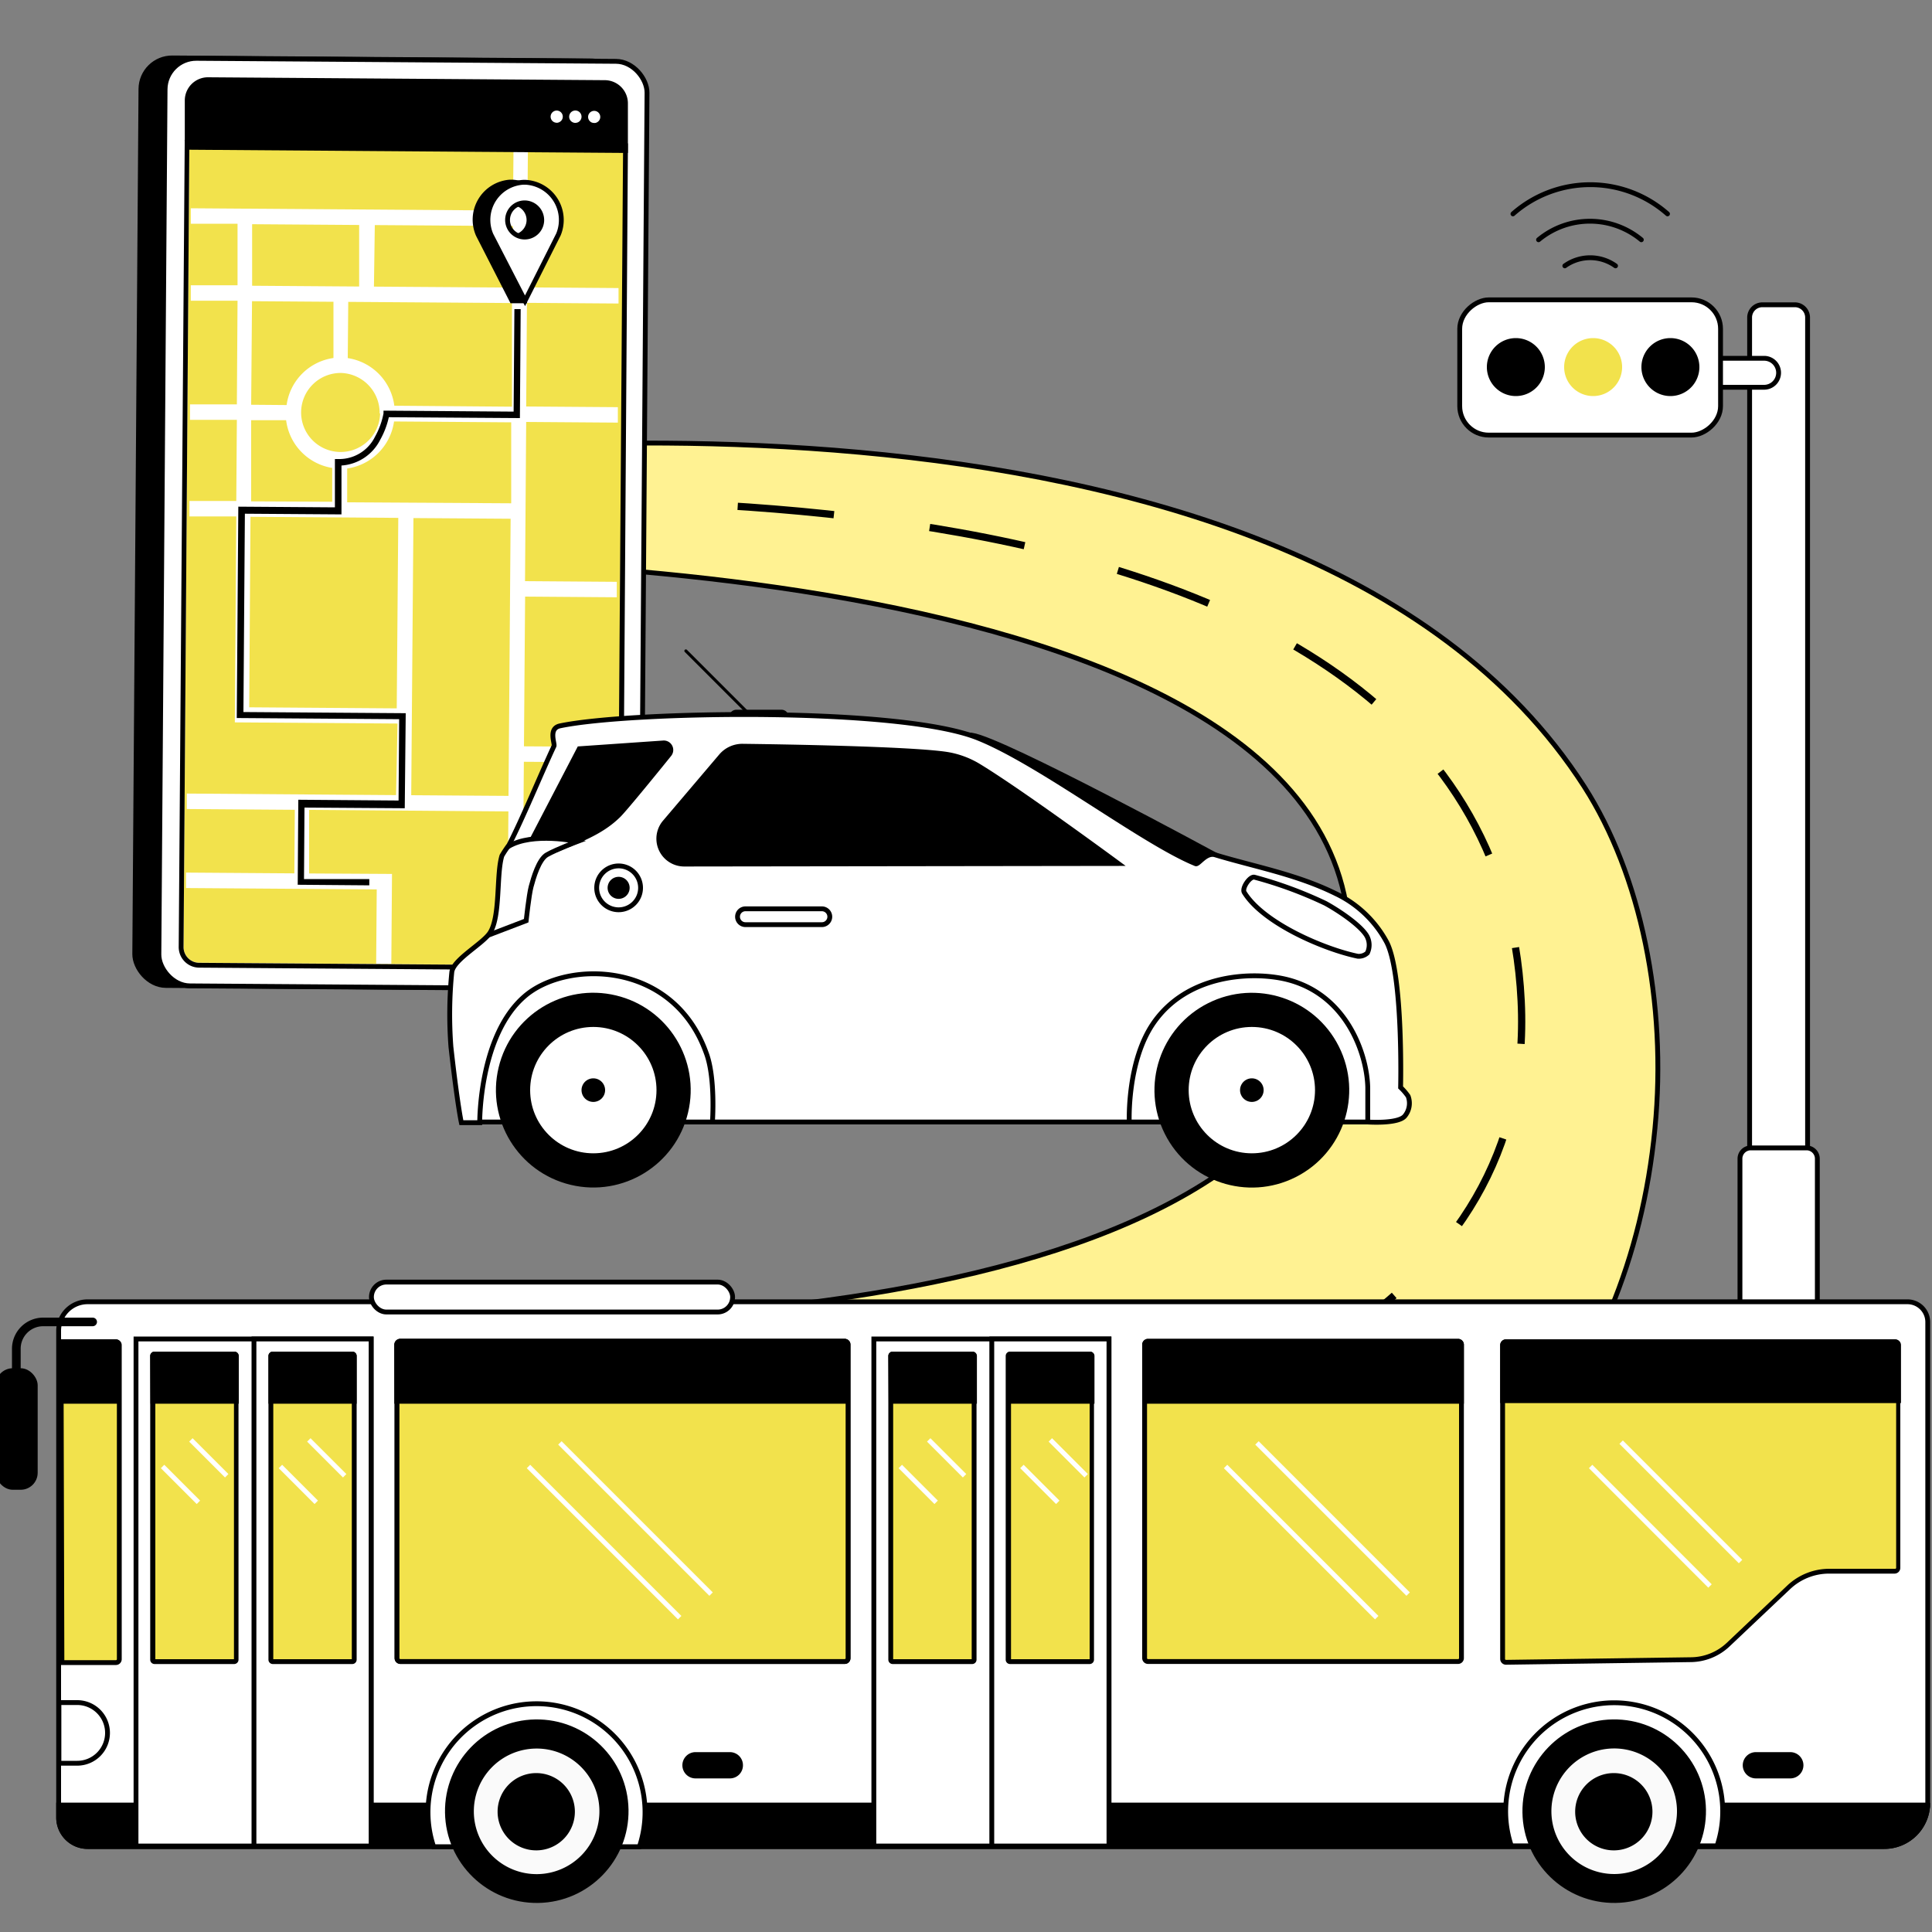<svg xmlns="http://www.w3.org/2000/svg" xmlns:xlink="http://www.w3.org/1999/xlink" width="200" height="200" viewBox="0 0 200 200">
  <rect x="0" y="0" width="200" height="200" fill="#808080" stroke="none"/>
  <defs>
    <clipPath id="clip-path">
      <path d="M73.75,116.15H116.9s-.26-6.25,2.51-10.25c3.42-4.94,9.82-5.32,13.34-4.61,6.56,1.34,8.76,7.74,8.84,11.28,0,.9,0,3.58,0,3.58s3.13.22,3.83-.61a2.08,2.08,0,0,0,.35-2.06,6,6,0,0,0-.78-.91s.28-11.59-1.42-15a11.7,11.7,0,0,0-5.33-5.08c-4.05-2-8.48-2.79-12.45-4-.94-.28-1.69,1-2,.93-5.41-2.19-16.07-10.41-22.51-13-8-3.27-36-2.81-43.3-1.28-1.26.26-.52,1.84-.63,2.09-1.28,2.72-3.24,7.49-4.66,10.25a12.32,12.32,0,0,0-.73,1.1c-.6,1.93-.13,6.3-1.25,8-.76,1.14-3.8,2.77-3.94,4.06a44.51,44.51,0,0,0-.09,7.73c.67,6,1.08,7.85,1.08,7.85h1.9s-.08-9,4.63-13.07c4.3-3.76,15.33-3.78,18.8,5.8C74.09,111.54,73.75,116.15,73.75,116.15Z" style="fill: #fff;stroke: #000;stroke-miterlimit: 10;stroke-width: 0.5px"/>
    </clipPath>
  </defs>
  <g id="elements">
    <g>
      <g>
        <path d="M164,81.43C133.67,34.2,36.63,47.63,36.63,47.63L36.75,58s109.14-2.55,102.67,43.67c-5.2,37.22-82.76,36.29-112.78,34.52V188c76.75,1.07,139.41-16.8,144.68-71.19C172.58,103.79,169.85,90.56,164,81.43Z" style="fill: #fff292;stroke: #000;stroke-miterlimit: 10;stroke-width: 0.5px"/>
        <path d="M36.39,52.22c2.27,1.07,118-11.67,121.08,51.38S27.81,156.89,27.81,156.89" style="fill: none;stroke: #000;stroke-miterlimit: 10;stroke-width: 0.75px;stroke-dasharray: 10"/>
      </g>
      <g>
        <rect x="14.26" y="6.16" width="49.89" height="96.02" rx="3.23" transform="translate(78.03 108.61) rotate(-179.59)" style="stroke: #000;stroke-miterlimit: 10;stroke-width: 0.5px"/>
        <rect x="16.77" y="6.18" width="49.89" height="96.02" rx="3.23" transform="translate(83.04 108.69) rotate(-179.59)" style="fill: #fff;stroke: #000;stroke-miterlimit: 10;stroke-width: 0.5px"/>
        <path d="M19.63,10.39,19,98a1.63,1.63,0,0,0,1.6,1.66l41.71.3a1.65,1.65,0,0,0,1.63-1.64l.63-87.57v0a.19.19,0,0,0,0-.08,1.87,1.87,0,0,0-1.72-1.79h-.11l-41.24-.3h-.11a1.87,1.87,0,0,0-1.74,1.76.28.28,0,0,0,0,.09Zm0,4.63,0-2.64,3.25,0v.06l4.87,0v-.06l29.73.22a.58.58,0,0,0,.26.06.51.51,0,0,0,.25-.06H59.4a.58.58,0,0,0,.26.06.7.7,0,0,0,.25-.05h1.41a1.1,1.1,0,0,0,.26.06.54.54,0,0,0,.25-.06l2.69,0v2.65Z" style="fill: #f2e24c"/>
        <g>
          <path d="M53.1,21.8l-33.35-.24v1.6l4.84,0,0,6.37-4.84,0v1.6l4.84,0-.07,10.73-4.85,0v1.6l4.85,0-.06,8.4-4.85,0v1.6l4.85,0-.15,21.32,16.84.12L41,82.31l-21.66-.16v1.6l11.18.08-.05,6.58-11.21-.08v1.6L39,92.07l-.06,7.69h1.57l.07-9.29L32,90.42l0-6.58L52.63,84,52.5,99.86h1.57l.16-21,9.51.06v-1.6l-9.5-.06.12-15.5,9.49.07,0-1.6-9.5-.07.12-16.48,9.49.07,0-1.6-9.49-.07.08-10.73,9.48.07,0-1.6-9.49-.07.11-14.51H53.16ZM53,42.1,40.82,42A5.72,5.72,0,0,0,36,37.07l.05-5.82L53,31.37Zm-13.65.7a4.09,4.09,0,1,1-4-4.19A4.13,4.13,0,0,1,39.3,42.8Zm13.57,9.3L35.94,52l0-3.5a5.72,5.72,0,0,0,4.85-4.87l12.13.09ZM42.57,82.32l.23-28.69,10.06.07-.22,28.69ZM25.93,53.5l15.3.11-.16,19.72L25.8,73.22Zm.07-10,3.62,0a5.72,5.72,0,0,0,4.77,4.94l0,3.5L26,51.9Zm.09-12.32,8.43.06,0,5.82a5.7,5.7,0,0,0-4.85,4.87L26,41.9Zm11.09-1.52L26.1,29.58l0-6.37,11.08.08ZM38.8,23.3l14.29.1L53,29.77l-14.29-.1Z" style="fill: #fff"/>
          <path d="M30.82,91.59l7.41.06V91l-6.76,0,.05-7.4,10.38.07L42,73.83l-16.8-.12.15-20.53,10,.07,0-5.06a4.84,4.84,0,0,0,4-2.65,8.49,8.49,0,0,0,.9-2.35l13.57.09L53.9,32h-.65l-.08,10.61-13.47-.1,0,.29a8,8,0,0,1-.88,2.41A4.13,4.13,0,0,1,35,47.52h-.33l0,5-10-.07-.16,21.88,16.81.12-.06,8.42-10.38-.08Z"/>
          <g>
            <path d="M49.51,24.31,53,31.14h1.31l0-2.67,2.12-4.21a3.91,3.91,0,0,0-3.4-5.41h-.24A3.9,3.9,0,0,0,49.51,24.31Zm5.25-1.49A1.77,1.77,0,1,1,53,21,1.78,1.78,0,0,1,54.76,22.82Z" style="stroke: #000;stroke-miterlimit: 10;stroke-width: 0.5px"/>
            <path d="M54.41,18.87h-.24a3.9,3.9,0,0,0-3.34,5.44l3.52,6.83,3.46-6.87A3.91,3.91,0,0,0,54.41,18.87Zm1.67,4A1.77,1.77,0,1,1,54.3,21,1.78,1.78,0,0,1,56.08,22.83Z" style="fill: #fff;stroke: #000;stroke-miterlimit: 10;stroke-width: 0.5px"/>
          </g>
        </g>
        <g>
          <path d="M19.38,15.27l0-.25,0-4.6a2.14,2.14,0,0,1,2.12-2.15l41.19.3a2.14,2.14,0,0,1,2.11,2.18l0,4.85Z"/>
          <path d="M21.52,8.52h0l41.16.3a1.89,1.89,0,0,1,1.87,1.93l0,4.6h0L19.63,15h0l0-4.6a1.89,1.89,0,0,1,1.87-1.9m0-.5a2.4,2.4,0,0,0-2.37,2.4l0,4.6v.5h.5l44.89.33H65l0-.5,0-4.6a2.4,2.4,0,0,0-2.36-2.43L21.54,8h0Z"/>
        </g>
        <g>
          <path d="M60.88,12.1a.64.64,0,0,0,.37.58.75.75,0,0,0,.26.05.47.47,0,0,0,.26-.05.63.63,0,1,0-.89-.58Z" style="fill: #fff"/>
          <path d="M58.92,12.08a.63.63,0,0,0,.37.58.58.58,0,0,0,.26.06.71.71,0,0,0,.26-.05.64.64,0,1,0-.89-.59Z" style="fill: #fff"/>
          <path d="M57,12.07a.63.63,0,0,0,.37.58.76.76,0,0,0,.26.06.55.55,0,0,0,.26-.06.63.63,0,1,0-.89-.58Z" style="fill: #fff"/>
        </g>
        <path d="M19.6,15h0l44.9.33h0l-.59,83a1.64,1.64,0,0,1-1.62,1.64h0l-41.71-.3A1.63,1.63,0,0,1,19,98l.6-83m-.48-.5,0,.5L18.5,98a2.13,2.13,0,0,0,2.1,2.17l41.71.3a2.15,2.15,0,0,0,2.13-2.14L65,15.34v-.5H64l-43.92-.32h-1Z"/>
      </g>
      <g>
        <path d="M181.12,31.54h6a0,0,0,0,1,0,0V134.22a1.32,1.32,0,0,1-1.32,1.32h-3.36a1.32,1.32,0,0,1-1.32-1.32V31.54a0,0,0,0,1,0,0Z" transform="translate(368.24 167.09) rotate(-180)" style="fill: #fff;stroke: #000;stroke-miterlimit: 10;stroke-width: 0.5px"/>
        <path d="M180.12,118.83h8a0,0,0,0,1,0,0v15.6a1.12,1.12,0,0,1-1.12,1.12h-5.77a1.12,1.12,0,0,1-1.12-1.12v-15.6a0,0,0,0,1,0,0Z" transform="translate(368.24 254.38) rotate(-180)" style="fill: #fff;stroke: #000;stroke-miterlimit: 10;stroke-width: 0.5px"/>
        <path d="M175.62,37h8.5a0,0,0,0,1,0,0v3a0,0,0,0,1,0,0h-8.5a1.5,1.5,0,0,1-1.5-1.5v0A1.5,1.5,0,0,1,175.62,37Z" transform="translate(358.24 77.09) rotate(-180)" style="fill: #fff;stroke: #000;stroke-miterlimit: 10;stroke-width: 0.5px"/>
        <g>
          <rect x="157.62" y="24.54" width="14" height="27" rx="3" transform="translate(126.57 202.66) rotate(-90)" style="fill: #fff;stroke: #000;stroke-miterlimit: 10;stroke-width: 0.5px"/>
          <path d="M172.92,35a3,3,0,1,0,3,3A3,3,0,0,0,172.92,35Z"/>
          <path d="M164.92,35a3,3,0,1,0,3,3A3,3,0,0,0,164.92,35Z" style="fill: #f2e24c"/>
          <path d="M156.92,35a3,3,0,1,0,3,3A3,3,0,0,0,156.92,35Z"/>
        </g>
        <path d="M178.12,137.67v1.78h12v-1.78a.43.43,0,0,0-.44-.42H178.56A.43.43,0,0,0,178.12,137.67Z"/>
        <path d="M178.62,137.25h11c0-1.11-.18-2-.41-2H179C178.8,135.25,178.62,136.14,178.62,137.25Z" style="fill: #fff;stroke: #000;stroke-miterlimit: 10;stroke-width: 0.5px"/>
        <g>
          <path d="M169.91,24.82a8.33,8.33,0,0,0-10.64,0" style="fill: none;stroke: #000;stroke-linecap: round;stroke-linejoin: round;stroke-width: 0.5px"/>
          <path d="M172.62,22.14a12.1,12.1,0,0,0-16,0" style="fill: none;stroke: #000;stroke-linecap: round;stroke-linejoin: round;stroke-width: 0.5px"/>
          <path d="M167.24,27.52a4.52,4.52,0,0,0-5.25,0" style="fill: none;stroke: #000;stroke-linecap: round;stroke-linejoin: round;stroke-width: 0.5px"/>
        </g>
      </g>
      <g>
        <path d="M9.07,134.76H197.46a2.1,2.1,0,0,1,2.1,2.1v49.79a4.5,4.5,0,0,1-4.49,4.5H9.07a3,3,0,0,1-3-3v-50.4A3,3,0,0,1,9.07,134.76Z" style="fill: #fff;stroke: #000;stroke-miterlimit: 10;stroke-width: 0.5px"/>
        <path d="M6.07,186.86H199.56v-.21a4.5,4.5,0,0,1-4.49,4.5H9.07a3,3,0,0,1-3-3Z" style="stroke: #000;stroke-miterlimit: 10;stroke-width: 0.5px"/>
        <g>
          <rect x="41.07" y="138.85" width="46.73" height="33.15" rx="0.35" style="fill: #f2e24c"/>
          <path d="M87.45,139.1a.09.09,0,0,1,.09.1v32.45a.1.1,0,0,1-.09.1h-46a.1.1,0,0,1-.1-.1V139.2a.09.09,0,0,1,.1-.1h46m0-.5h-46a.6.6,0,0,0-.6.6v32.45a.6.6,0,0,0,.6.6h46a.59.59,0,0,0,.59-.6V139.2a.59.59,0,0,0-.59-.6Z"/>
        </g>
        <g>
          <rect x="41.07" y="138.85" width="46.73" height="33.15" rx="0.35" style="fill: #f2e24c"/>
          <path d="M87.45,139.1a.09.09,0,0,1,.09.1v32.45a.1.1,0,0,1-.09.1h-46a.1.1,0,0,1-.1-.1V139.2a.09.09,0,0,1,.1-.1h46m0-.5h-46a.6.6,0,0,0-.6.6v32.45a.6.6,0,0,0,.6.6h46a.59.59,0,0,0,.59-.6V139.2a.59.59,0,0,0-.59-.6Z"/>
        </g>
        <path d="M40.82,145.31H88V139.2a.59.59,0,0,0-.59-.6h-46a.6.6,0,0,0-.6.6Z"/>
        <g>
          <g>
            <rect x="118.49" y="138.85" width="32.8" height="33.15" rx="0.35" style="fill: #f2e24c"/>
            <path d="M150.94,139.1a.09.09,0,0,1,.1.1v32.45a.1.1,0,0,1-.1.1h-32.1a.1.1,0,0,1-.1-.1V139.2a.09.09,0,0,1,.1-.1h32.1m0-.5h-32.1a.6.6,0,0,0-.6.6v32.45a.6.6,0,0,0,.6.6h32.1a.6.6,0,0,0,.6-.6V139.2a.6.6,0,0,0-.6-.6Z"/>
          </g>
          <path d="M118.24,145.31h33.3V139.2a.6.6,0,0,0-.6-.6h-32.1a.6.6,0,0,0-.6.6Z"/>
        </g>
        <rect x="38.45" y="132.73" width="37.39" height="3.1" rx="1.55" transform="translate(114.29 268.55) rotate(-180)" style="fill: #fff;stroke: #000;stroke-miterlimit: 10;stroke-width: 0.5px"/>
        <path d="M6.1,182.53H8a3.14,3.14,0,0,0,3.13-3.14h0A3.14,3.14,0,0,0,8,176.25H6.1Z" style="fill: #fff;stroke: #000;stroke-miterlimit: 10;stroke-width: 0.5px"/>
        <path d="M181.77,184.1h3.56a1.36,1.36,0,0,0,1.36-1.36h0a1.36,1.36,0,0,0-1.36-1.36h-3.56a1.36,1.36,0,0,0-1.36,1.36h0A1.36,1.36,0,0,0,181.77,184.1Z"/>
        <g>
          <g>
            <path d="M155.9,172.08a.34.34,0,0,1-.34-.35V139.25a.35.35,0,0,1,.34-.35h40.29a.35.35,0,0,1,.35.35V162.3a.35.35,0,0,1-.35.35h-6.81a6.09,6.09,0,0,0-4.2,1.68l-6.27,5.93a5.67,5.67,0,0,1-3.86,1.55Z" style="fill: #f2e24c"/>
            <path d="M196.19,139.15a.11.11,0,0,1,.1.1V162.3a.1.1,0,0,1-.1.1h-6.81a6.34,6.34,0,0,0-4.37,1.74l-6.27,5.94a5.48,5.48,0,0,1-3.7,1.48l-19.14.27a.1.1,0,0,1-.1-.1V139.25a.11.11,0,0,1,.1-.1h40.29m0-.5H155.9a.6.6,0,0,0-.6.6v32.48a.6.6,0,0,0,.6.6h0l19.14-.27a5.93,5.93,0,0,0,4-1.62l6.27-5.93a5.87,5.87,0,0,1,4-1.61h6.81a.6.6,0,0,0,.6-.6V139.25a.6.6,0,0,0-.6-.6Z"/>
          </g>
          <path d="M155.3,139.25a.6.6,0,0,1,.6-.6h40.29a.6.6,0,0,1,.6.6v6H155.3Z"/>
        </g>
        <g>
          <path d="M55.38,176.37a11.23,11.23,0,0,1,10.81,14.8H44.89a11.23,11.23,0,0,1,10.49-14.8Z" style="fill: #fff;stroke: #000;stroke-miterlimit: 10;stroke-width: 0.5px"/>
          <g>
            <circle cx="55.56" cy="187.5" r="9.25" transform="translate(-3.03 0.92) rotate(-0.93)" style="stroke: #000;stroke-miterlimit: 10;stroke-width: 0.5px"/>
            <path d="M62.05,187.41a6.5,6.5,0,1,1-6.59-6.4A6.49,6.49,0,0,1,62.05,187.41Z" style="fill: #fafafa"/>
            <path d="M55.46,181a6.5,6.5,0,0,1,6.59,6.4l-13,.19A6.5,6.5,0,0,1,55.46,181Z" style="fill: none"/>
            <path d="M59.51,187.45a4,4,0,1,1-4-3.9A4,4,0,0,1,59.51,187.45Z"/>
          </g>
        </g>
        <g>
          <path d="M166.94,176.27a11.24,11.24,0,0,1,10.81,14.81h-21.3a11.24,11.24,0,0,1,10.49-14.81Z" style="fill: #fff;stroke: #000;stroke-miterlimit: 10;stroke-width: 0.5px"/>
          <g>
            <circle cx="167.1" cy="187.5" r="9.25" transform="translate(-2.89 2.61) rotate(-0.89)" style="stroke: #000;stroke-miterlimit: 10;stroke-width: 0.5px"/>
            <path d="M173.6,187.41A6.5,6.5,0,1,1,167,181,6.5,6.5,0,0,1,173.6,187.41Z" style="fill: #fafafa"/>
            <path d="M167,181a6.51,6.51,0,0,1,6.59,6.4l-13,.19A6.49,6.49,0,0,1,167,181Z" style="fill: none"/>
            <path d="M171.06,187.45a4,4,0,1,1-4-3.9A4,4,0,0,1,171.06,187.45Z"/>
          </g>
        </g>
        <path d="M72,184.1h3.56a1.35,1.35,0,0,0,1.35-1.36h0a1.35,1.35,0,0,0-1.35-1.36H72a1.36,1.36,0,0,0-1.36,1.36h0A1.36,1.36,0,0,0,72,184.1Z"/>
        <rect x="14.08" y="138.61" width="24.34" height="52.49" style="fill: #fff;stroke: #000;stroke-miterlimit: 10;stroke-width: 0.5px"/>
        <rect x="26.29" y="138.61" width="12.13" height="52.49" style="fill: #fff;stroke: #000;stroke-miterlimit: 10;stroke-width: 0.5px"/>
        <g>
          <rect x="28.04" y="140.17" width="8.64" height="31.85" rx="0.2" style="fill: #f2e24c"/>
          <path d="M36.42,140.42v31.34H28.29V140.42h8.13m0-.5H28.24a.45.45,0,0,0-.45.44v31.45a.45.45,0,0,0,.45.45h8.23a.45.45,0,0,0,.45-.45V140.36a.45.45,0,0,0-.45-.44Z"/>
        </g>
        <g>
          <rect x="15.83" y="140.17" width="8.64" height="31.85" rx="0.2" style="fill: #f2e24c"/>
          <path d="M24.22,140.42v31.34H16.08V140.42h8.14m.05-.5H16a.45.45,0,0,0-.45.44v31.45a.45.45,0,0,0,.45.45h8.24a.45.45,0,0,0,.45-.45V140.36a.45.45,0,0,0-.45-.44Z"/>
        </g>
        <path d="M27.79,145.31h9.13v-4.95a.45.45,0,0,0-.45-.44H28.24a.45.45,0,0,0-.45.44Z"/>
        <path d="M15.58,145.31h9.14v-4.95a.45.45,0,0,0-.45-.44H16a.45.45,0,0,0-.45.44Z"/>
        <g>
          <path d="M6.32,138.9H12a.35.35,0,0,1,.35.35v32.51a.35.35,0,0,1-.35.35H6.41Z" style="fill: #f2e24c"/>
          <path d="M12,139.15a.11.11,0,0,1,.1.1v32.51a.1.1,0,0,1-.1.1H6.66l-.09-32.71H12m0-.5H6.07l.09,33.71H12a.6.6,0,0,0,.6-.6V139.25a.6.6,0,0,0-.6-.6Z"/>
        </g>
        <path d="M6.16,145.31h6.4v-6.06a.6.6,0,0,0-.6-.6H6.07Z"/>
        <path d="M1.24,141.71h.9v-2.09a2.33,2.33,0,0,1,2.33-2.33H9.59a.45.45,0,0,0,.45-.44h0a.45.45,0,0,0-.45-.45H4.47a3.23,3.23,0,0,0-3.23,3.22Z"/>
        <rect x="-0.44" y="141.64" width="4.34" height="12.58" rx="1.76" transform="translate(3.46 295.86) rotate(-180)"/>
        <rect x="90.46" y="138.61" width="24.34" height="52.49" style="fill: #fff;stroke: #000;stroke-miterlimit: 10;stroke-width: 0.5px"/>
        <rect x="102.67" y="138.61" width="12.13" height="52.49" style="fill: #fff;stroke: #000;stroke-miterlimit: 10;stroke-width: 0.5px"/>
        <g>
          <rect x="104.41" y="140.17" width="8.64" height="31.85" rx="0.2" style="fill: #f2e24c"/>
          <path d="M112.8,140.42v31.34h-8.14V140.42h8.14m0-.5h-8.24a.45.45,0,0,0-.45.44v31.45a.45.45,0,0,0,.45.45h8.24a.45.45,0,0,0,.45-.45V140.36a.45.45,0,0,0-.45-.44Z"/>
        </g>
        <g>
          <rect x="92.21" y="140.17" width="8.64" height="31.85" rx="0.2" style="fill: #f2e24c"/>
          <path d="M100.59,140.42v31.34H92.46V140.42h8.13m0-.5H92.41a.45.45,0,0,0-.45.44v31.45a.45.45,0,0,0,.45.45h8.23a.45.45,0,0,0,.45-.45V140.36a.45.45,0,0,0-.45-.44Z"/>
        </g>
        <path d="M104.16,145.31h9.14v-4.95a.45.45,0,0,0-.45-.44h-8.24a.45.45,0,0,0-.45.44Z"/>
        <path d="M92,145.31h9.13v-4.95a.45.45,0,0,0-.45-.44H92.41a.45.45,0,0,0-.45.44Z"/>
        <line x1="57.96" y1="149.37" x2="73.61" y2="165.02" style="fill: none;stroke: #fff;stroke-miterlimit: 10;stroke-width: 0.5px"/>
        <line x1="54.71" y1="151.81" x2="70.36" y2="167.46" style="fill: none;stroke: #fff;stroke-miterlimit: 10;stroke-width: 0.5px"/>
        <line x1="130.12" y1="149.37" x2="145.77" y2="165.02" style="fill: none;stroke: #fff;stroke-miterlimit: 10;stroke-width: 0.5px"/>
        <line x1="126.87" y1="151.81" x2="142.52" y2="167.46" style="fill: none;stroke: #fff;stroke-miterlimit: 10;stroke-width: 0.5px"/>
        <g>
          <line x1="167.82" y1="149.29" x2="180.18" y2="161.65" style="fill: none;stroke: #fff;stroke-miterlimit: 10;stroke-width: 0.5px"/>
          <line x1="164.66" y1="151.81" x2="177.02" y2="164.18" style="fill: none;stroke: #fff;stroke-miterlimit: 10;stroke-width: 0.5px"/>
        </g>
        <g>
          <line x1="108.73" y1="149.06" x2="112.44" y2="152.77" style="fill: none;stroke: #fff;stroke-miterlimit: 10;stroke-width: 0.5px"/>
          <line x1="105.79" y1="151.81" x2="109.5" y2="155.52" style="fill: none;stroke: #fff;stroke-miterlimit: 10;stroke-width: 0.5px"/>
        </g>
        <g>
          <line x1="96.14" y1="149.06" x2="99.85" y2="152.77" style="fill: none;stroke: #fff;stroke-miterlimit: 10;stroke-width: 0.5px"/>
          <line x1="93.2" y1="151.81" x2="96.91" y2="155.52" style="fill: none;stroke: #fff;stroke-miterlimit: 10;stroke-width: 0.5px"/>
        </g>
        <g>
          <line x1="31.97" y1="149.06" x2="35.68" y2="152.77" style="fill: none;stroke: #fff;stroke-miterlimit: 10;stroke-width: 0.5px"/>
          <line x1="29.03" y1="151.81" x2="32.74" y2="155.52" style="fill: none;stroke: #fff;stroke-miterlimit: 10;stroke-width: 0.5px"/>
        </g>
        <g>
          <line x1="19.76" y1="149.06" x2="23.47" y2="152.77" style="fill: none;stroke: #fff;stroke-miterlimit: 10;stroke-width: 0.5px"/>
          <line x1="16.83" y1="151.81" x2="20.54" y2="155.52" style="fill: none;stroke: #fff;stroke-miterlimit: 10;stroke-width: 0.5px"/>
        </g>
      </g>
      <g>
        <path d="M77.84,74a.16.16,0,0,1,0,.22h0a.16.16,0,0,1-.22,0l-6.73-6.73a.16.16,0,0,1,0-.22h0a.16.16,0,0,1,.22,0Z"/>
        <path d="M81.65,74.23a.76.76,0,0,1-.76.75H76.23a.76.76,0,0,1-.75-.75h0a.76.76,0,0,1,.75-.76h4.66a.76.76,0,0,1,.76.76Z"/>
        <rect x="48.28" y="99" width="94.77" height="17.15" style="fill: #fff;stroke: #000;stroke-miterlimit: 10;stroke-width: 0.5px"/>
        <path d="M100.62,76.11c3.21.45,25.34,12.47,25.34,12.47l-2,1.42S94.31,75.24,100.62,76.11Z" style="stroke: #000;stroke-miterlimit: 10;stroke-width: 0.5px"/>
        <g>
          <path d="M73.75,116.15H116.9s-.26-6.25,2.51-10.25c3.42-4.94,9.82-5.32,13.34-4.61,6.56,1.34,8.76,7.74,8.84,11.28,0,.9,0,3.58,0,3.58s3.13.22,3.83-.61a2.08,2.08,0,0,0,.35-2.06,6,6,0,0,0-.78-.91s.28-11.59-1.42-15a11.7,11.7,0,0,0-5.33-5.08c-4.05-2-8.48-2.79-12.45-4-.94-.28-1.69,1-2,.93-5.41-2.19-16.07-10.41-22.51-13-8-3.27-36-2.81-43.3-1.28-1.26.26-.52,1.84-.63,2.09-1.28,2.72-3.24,7.49-4.66,10.25a12.32,12.32,0,0,0-.73,1.1c-.6,1.93-.13,6.3-1.25,8-.76,1.14-3.8,2.77-3.94,4.06a44.51,44.51,0,0,0-.09,7.73c.67,6,1.08,7.85,1.08,7.85h1.9s-.08-9,4.63-13.07c4.3-3.76,15.33-3.78,18.8,5.8C74.09,111.54,73.75,116.15,73.75,116.15Z" style="fill: #fff"/>
          <g style="clip-path: url(#clip-path)">
            <g>
              <path d="M56.79,88.3c2.94-1.26,5.3-2,7.23-3.89.6-.58,3.63-4.29,5.26-6.31a.73.73,0,0,0-.62-1.19l-8.69.6L55.1,86.87S56.28,88.51,56.79,88.3Z"/>
              <path d="M56.79,88.3c2.94-1.26,5.3-2,7.23-3.89.6-.58,3.63-4.29,5.26-6.31a.73.73,0,0,0-.62-1.19l-8.69.6L55.1,86.87S56.28,88.51,56.79,88.3Z" style="fill: none;stroke: #000;stroke-miterlimit: 10;stroke-width: 0.5px"/>
            </g>
            <path d="M50.47,96.84l4-1.53s.28-2.66.51-3.52.79-2.85,1.66-3.32c1-.56,3.13-1.36,3.13-1.36s-4.64-1-7.13.51c-.89.55-2.14,3.58-2.14,3.58Z" style="fill: #fff;stroke: #000;stroke-miterlimit: 10;stroke-width: 0.5px"/>
          </g>
          <path d="M73.75,116.15H116.9s-.26-6.25,2.51-10.25c3.42-4.94,9.82-5.32,13.34-4.61,6.56,1.34,8.76,7.74,8.84,11.28,0,.9,0,3.58,0,3.58s3.13.22,3.83-.61a2.08,2.08,0,0,0,.35-2.06,6,6,0,0,0-.78-.91s.28-11.59-1.42-15a11.7,11.7,0,0,0-5.33-5.08c-4.05-2-8.48-2.79-12.45-4-.94-.28-1.69,1-2,.93-5.41-2.19-16.07-10.41-22.51-13-8-3.27-36-2.81-43.3-1.28-1.26.26-.52,1.84-.63,2.09-1.28,2.72-3.24,7.49-4.66,10.25a12.32,12.32,0,0,0-.73,1.1c-.6,1.93-.13,6.3-1.25,8-.76,1.14-3.8,2.77-3.94,4.06a44.51,44.51,0,0,0-.09,7.73c.67,6,1.08,7.85,1.08,7.85h1.9s-.08-9,4.63-13.07c4.3-3.76,15.33-3.78,18.8,5.8C74.09,111.54,73.75,116.15,73.75,116.15Z" style="fill: none;stroke: #000;stroke-miterlimit: 10;stroke-width: 0.5px"/>
        </g>
        <path d="M101.29,79.29a9.13,9.13,0,0,0-3.47-1.23c-4-.55-16.7-.76-20.91-.81a2.89,2.89,0,0,0-2.25,1l-5.82,6.85a2.63,2.63,0,0,0,2,4.35l44.93-.06S105.65,81.93,101.29,79.29Z" style="stroke: #000;stroke-miterlimit: 10;stroke-width: 0.5px"/>
        <path d="M85.9,94.9a.82.82,0,0,1-.82.82H77.17a.82.82,0,0,1-.82-.82h0a.82.82,0,0,1,.82-.82h7.91a.82.82,0,0,1,.82.82Z" style="fill: #fff;stroke: #000;stroke-miterlimit: 10;stroke-width: 0.5px"/>
        <g>
          <circle cx="61.42" cy="112.85" r="10.08" transform="translate(-62.61 146.38) rotate(-76.57)"/>
          <circle cx="61.42" cy="112.85" r="6.79" style="fill: #fff;stroke: #000;stroke-miterlimit: 10;stroke-width: 0.5px"/>
          <path d="M62.64,112.85a1.22,1.22,0,1,1-1.22-1.22A1.22,1.22,0,0,1,62.64,112.85Z"/>
        </g>
        <g>
          <circle cx="129.59" cy="112.85" r="10.08" transform="translate(-36.85 70.12) rotate(-26.65)"/>
          <circle cx="129.59" cy="112.85" r="6.79" style="fill: #fff;stroke: #000;stroke-miterlimit: 10;stroke-width: 0.5px"/>
          <path d="M130.81,112.85a1.22,1.22,0,0,1-2.44,0,1.22,1.22,0,0,1,2.44,0Z"/>
        </g>
        <path d="M129.87,90.81c-.46-.14-1.35,1.13-1.06,1.58,2,3.22,8.32,5.89,11.74,6.6a1.3,1.3,0,0,0,1-.34,1.91,1.91,0,0,0-.12-1.86c-.75-1.14-3-2.61-4.23-3.28A42.71,42.71,0,0,0,129.87,90.81Z" style="fill: #fff;stroke: #000;stroke-miterlimit: 10;stroke-width: 0.5px"/>
        <path d="M66.31,91.9A2.27,2.27,0,1,1,64,89.64,2.27,2.27,0,0,1,66.31,91.9Z" style="fill: #fff;stroke: #000;stroke-miterlimit: 10;stroke-width: 0.5px"/>
        <path d="M65.18,91.9A1.14,1.14,0,1,1,64,90.77,1.14,1.14,0,0,1,65.18,91.9Z"/>
      </g>
    </g>
  </g>
</svg>
